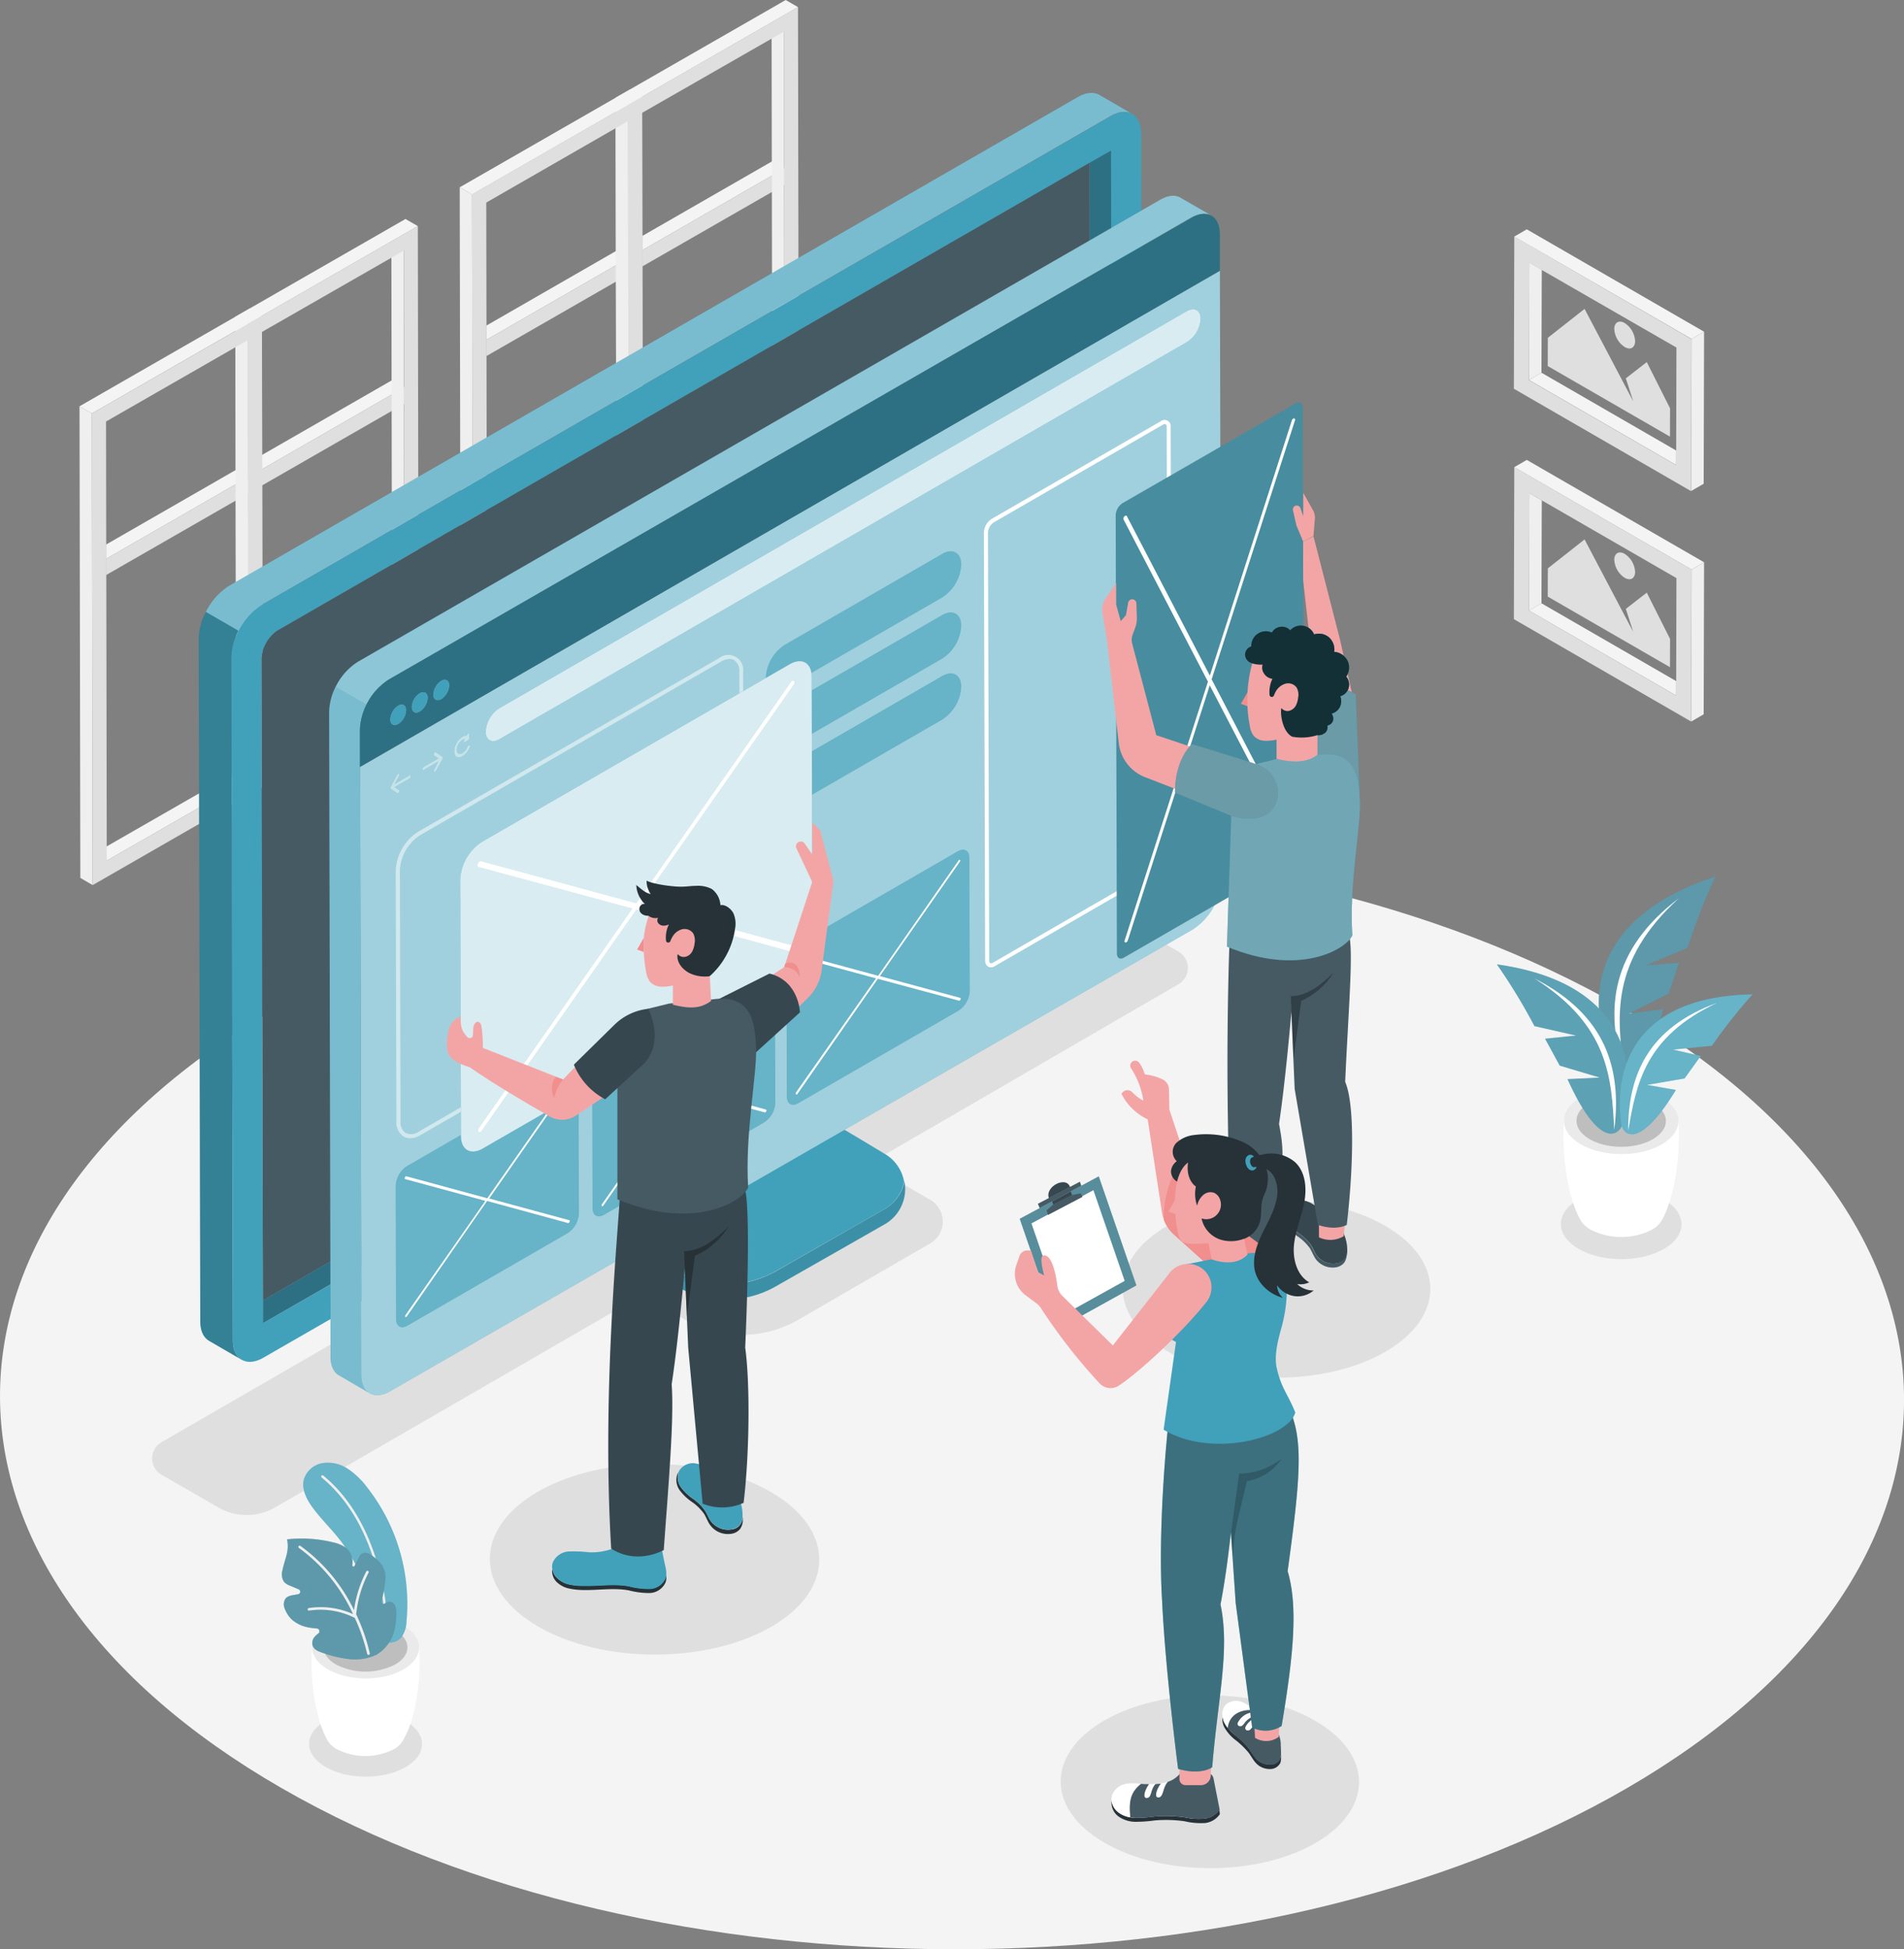 <?xml version="1.0" encoding="UTF-8"?> <svg xmlns="http://www.w3.org/2000/svg" viewBox="0 0 548.56 561.6"><rect x="0" y="0" width="548.56" height="561.6" fill="#808080" stroke="none"/><defs><style>.cls-1{fill:#f4f4f4;}.cls-2{fill:#dfdfdf;}.cls-3{fill:#efefef;}.cls-4{fill:none;}.cls-5{fill:#41a0ba;}.cls-10,.cls-11,.cls-13,.cls-14,.cls-22,.cls-25,.cls-28,.cls-6,.cls-7,.cls-8{isolation:isolate;}.cls-23,.cls-28,.cls-6{opacity:0.1;}.cls-13,.cls-7{opacity:0.4;}.cls-10,.cls-8{opacity:0.3;}.cls-9{fill:#f3a5a6;}.cls-10,.cls-13,.cls-14,.cls-16,.cls-22,.cls-28{fill:#fff;}.cls-11,.cls-19,.cls-22{opacity:0.2;}.cls-12{fill:#465a64;}.cls-14,.cls-18{opacity:0.5;}.cls-15{opacity:0.8;}.cls-17,.cls-25{opacity:0.7;}.cls-20{fill:#eaeaea;}.cls-21{opacity:0.15;}.cls-24{fill:#37474f;}.cls-26{fill:#f18e8e;}.cls-27{fill:#263238;}</style></defs><g id="Calque_2" data-name="Calque 2"><g id="Calque_1-2" data-name="Calque 1"><g id="freepik--Floor--inject-94"><path class="cls-1" d="M467.58,290.4c-107.45-62-281.11-62-387.88,0S-26.49,453.08,81,515.08s281.13,62,387.89,0S575.05,352.45,467.58,290.4Z"></path></g><g id="freepik--Shadows--inject-94"><path class="cls-2" d="M116.79,495.78c-6.37-3.68-16.63-3.68-23,0s-6.29,9.65.07,13.32,16.63,3.68,23,0S123.16,499.46,116.79,495.78Z"></path><path class="cls-2" d="M339.49,274.13l-16.12-9.29a16.24,16.24,0,0,0-16.29,0l-89.45,51.84-7.9-4.55L145,350l7.47,4.27L46.56,415.48a5.42,5.42,0,0,0-2,7.41,5.35,5.35,0,0,0,2,2l16.35,9.41a16.3,16.3,0,0,0,16.32,0l105.82-61.21,12.36,7.13a32.65,32.65,0,0,0,32.59,0l38-22a7.25,7.25,0,0,0,0-12.56l-17.81-10.26,15-8.72,5.2-3,69.14-40.13a5.43,5.43,0,0,0-.06-9.43Z"></path><path class="cls-2" d="M222,429.79c-18.58-10.69-48.63-10.69-67.09,0s-18.37,28.13.23,38.86,48.61,10.69,67.09,0S240.65,440.52,222,429.79Z"></path><path class="cls-2" d="M378.87,495.72c-16.84-9.72-44.07-9.72-60.8,0s-16.62,25.49.2,35.21,44.07,9.73,60.8,0S395.71,505.45,378.87,495.72Z"></path><path class="cls-2" d="M399,353.12c-17.36-10-45.42-10-62.66,0s-17.16,26.27.2,36.29,45.42,10,62.66,0S416.39,363.12,399,353.12Z"></path><path class="cls-2" d="M479.34,345.56c-6.82-3.93-17.81-3.93-24.59,0s-6.72,10.31.08,14.25,17.81,3.93,24.58,0S486.14,349.49,479.34,345.56Z"></path></g><g id="freepik--Windows--inject-94"><polygon class="cls-1" points="116.5 111.58 112.96 109.53 75.48 131.08 75.48 135.19 116.5 111.58"></polygon><polygon class="cls-2" points="116.5 111.58 116.5 111.58 116.5 111.58 75.48 135.19 75.48 139.87 116.51 116.3 116.5 111.58"></polygon><polygon class="cls-2" points="75.48 135.18 116.51 111.58 116.51 111.58 75.48 135.18"></polygon><polygon class="cls-1" points="71.58 137.4 68.03 135.34 30.54 156.9 30.54 161.01 71.58 137.4"></polygon><polygon class="cls-2" points="71.58 137.4 71.58 137.4 71.58 137.4 30.54 161.01 30.54 165.69 71.59 142.11 71.58 137.4"></polygon><polygon class="cls-2" points="30.56 161 71.58 137.4 71.58 137.4 30.56 161"></polygon><polygon class="cls-1" points="226.04 48.49 222.51 46.44 185.02 68 185.02 72.1 226.04 48.49"></polygon><polygon class="cls-2" points="226.04 48.49 226.04 48.49 226.04 48.49 185.02 72.1 185.02 76.78 226.06 53.21 226.04 48.49"></polygon><polygon class="cls-2" points="185.01 72.08 226.04 48.48 226.04 48.48 185.01 72.08"></polygon><polygon class="cls-1" points="181.12 74.31 177.57 72.26 140.1 93.82 140.1 97.92 181.12 74.31"></polygon><polygon class="cls-2" points="181.12 74.31 181.12 74.31 181.12 74.31 140.1 97.92 140.1 102.61 181.13 79.03 181.12 74.31"></polygon><polygon class="cls-2" points="140.09 97.91 181.11 74.31 181.11 74.31 140.09 97.91"></polygon><polygon class="cls-3" points="116.3 72.2 112.76 70.13 112.96 196.63 116.51 198.68 116.3 72.2"></polygon><polygon class="cls-1" points="116.51 198.68 112.96 196.63 72.14 220.06 75.68 222.12 116.51 198.68"></polygon><path class="cls-2" d="M120.61,201l-49,28.15L71.38,93.3l49-28.16Zm-44.93,21.1,40.83-23.44L116.35,72.2,75.48,95.63l.2,126.49Z"></path><polygon class="cls-1" points="120.37 65.14 116.82 63.09 67.83 91.23 71.38 93.3 120.37 65.14"></polygon><polygon class="cls-3" points="71.38 93.3 67.83 91.23 68.07 227.11 71.62 229.17 71.38 93.3"></polygon><polygon class="cls-3" points="71.38 98.01 67.83 95.95 68.04 222.44 71.59 224.5 71.38 98.01"></polygon><polygon class="cls-1" points="71.59 224.5 68.04 222.44 27.21 245.87 30.76 247.94 71.59 224.5"></polygon><path class="cls-2" d="M75.68,226.84,26.7,255l-.24-135.87L75.45,91Zm-44.92,21.1L71.59,224.5,71.38,98,30.55,121.44l.21,126.5Z"></path><polygon class="cls-1" points="75.45 90.96 71.9 88.9 22.91 117.05 26.46 119.11 75.45 90.96"></polygon><polygon class="cls-3" points="26.46 119.11 22.91 117.05 23.14 252.93 26.68 254.98 26.46 119.11"></polygon><polygon class="cls-3" points="225.84 9.11 222.3 7.04 222.51 133.54 226.06 135.59 225.84 9.11"></polygon><polygon class="cls-1" points="226.06 135.59 222.51 133.54 181.68 156.97 185.22 159.03 226.06 135.59"></polygon><path class="cls-2" d="M230.15,137.93l-49,28.15-.24-135.87,49-28.16ZM185.22,159l40.84-23.45L225.84,9.11,185,32.51l.2,126.53Z"></path><polygon class="cls-1" points="229.91 2.05 226.37 0 177.37 28.14 180.92 30.21 229.91 2.05"></polygon><polygon class="cls-3" points="180.92 30.21 177.37 28.14 177.61 164.02 181.16 166.08 180.92 30.21"></polygon><polygon class="cls-3" points="180.92 34.92 177.37 32.86 177.59 159.36 181.13 161.41 180.92 34.92"></polygon><polygon class="cls-1" points="181.13 161.41 177.59 159.36 136.75 182.8 140.3 184.85 181.13 161.41"></polygon><path class="cls-2" d="M185.22,163.75l-49,28.14L136,56l49-28.15Zm-44.92,21.1,40.83-23.44-.21-126.52L140.1,58.36l.2,126.49Z"></path><polygon class="cls-1" points="184.99 27.87 181.44 25.82 132.45 53.96 136 56.02 184.99 27.87"></polygon><polygon class="cls-3" points="136 56.02 132.45 53.96 132.69 189.84 136.24 191.89 136 56.02"></polygon></g><g id="freepik--Pictures--inject-94"><polygon class="cls-4" points="444.2 144.14 483.01 166.55 482.93 196.23 444.11 173.81 444.2 144.14"></polygon><polygon class="cls-3" points="444.2 144.14 444.11 173.81 440.52 175.9 440.62 142.08 444.2 144.14"></polygon><polygon class="cls-1" points="482.93 196.23 482.91 200.38 440.52 175.9 444.11 173.81 482.93 196.23"></polygon><path class="cls-2" d="M436.16,178.38l51.06,29.49.12-43.79-51.06-29.49Zm4.36-2.48.1-33.82,3.56,2.06L483,166.55l-.08,29.69v4.17Z"></path><polygon class="cls-1" points="436.28 134.59 439.88 132.5 490.96 161.99 487.37 164.08 436.28 134.59"></polygon><polygon class="cls-3" points="490.96 161.99 490.85 205.78 487.25 207.88 487.37 164.08 490.96 161.99"></polygon><polygon class="cls-4" points="444.2 77.72 483.01 100.13 482.93 129.8 444.11 107.38 444.2 77.72"></polygon><polygon class="cls-3" points="444.2 77.72 444.11 107.38 440.52 109.47 440.62 75.65 444.2 77.72"></polygon><polygon class="cls-1" points="482.93 129.8 482.91 133.96 440.52 109.47 444.11 107.38 482.93 129.8"></polygon><path class="cls-2" d="M436.16,112l51.06,29.5.12-43.79L436.28,68.14Zm4.36-2.48.1-33.82,3.56,2.07L483,100.13l-.08,29.68V134Z"></path><polygon class="cls-1" points="436.28 68.16 439.88 66.07 490.96 95.57 487.37 97.66 436.28 68.16"></polygon><polygon class="cls-3" points="490.96 95.57 490.85 139.37 487.25 141.45 487.37 97.66 490.96 95.57"></polygon><polygon class="cls-2" points="456.53 155.41 445.95 163.74 445.92 171.88 481.13 192.21 481.16 184.07 474.45 170.74 468.42 175.42 470.55 182.04 467.45 176.16 456.53 155.41"></polygon><path class="cls-2" d="M468.09,159.57c-1.65-.95-3-.19-3,1.72a6.61,6.61,0,0,0,3,5.18c1.66.95,3,.19,3-1.72A6.61,6.61,0,0,0,468.09,159.57Z"></path><polygon class="cls-2" points="456.53 88.99 445.95 97.32 445.92 105.46 481.13 125.79 481.16 117.64 474.45 104.32 468.42 109 470.55 115.61 467.45 109.73 456.53 88.99"></polygon><path class="cls-2" d="M468.09,93.07c-1.65-.95-3-.19-3,1.72a6.59,6.59,0,0,0,3,5.18c1.66,1,3,.19,3-1.72A6.63,6.63,0,0,0,468.09,93.07Z"></path></g><g id="freepik--Device--inject-94"><path class="cls-5" d="M254.79,348.37l-31,17.74a29.4,29.4,0,0,1-29.29,0l-23-13.26a8.81,8.81,0,0,1-4.42-7.62v-15.7l-4.75,2.77v13.58a10.3,10.3,0,0,0,5.16,8.92l27.31,15.74a28.93,28.93,0,0,0,28.83,0l31.24-17.81a11.71,11.71,0,0,0,5.7-12.4A11.55,11.55,0,0,1,254.79,348.37Z"></path><path class="cls-6" d="M254.79,348.37l-31,17.74a29.4,29.4,0,0,1-29.29,0l-23-13.26a8.81,8.81,0,0,1-4.42-7.62v-15.7l-4.75,2.77v13.58a10.3,10.3,0,0,0,5.16,8.92l27.31,15.74a28.93,28.93,0,0,0,28.83,0l31.24-17.81a11.71,11.71,0,0,0,5.7-12.4A11.55,11.55,0,0,1,254.79,348.37Z"></path><path class="cls-5" d="M171.48,352.79l23,13.27a29.45,29.45,0,0,0,29.29,0l31-17.69a11.57,11.57,0,0,0,5.7-8,11.59,11.59,0,0,0-5.48-7.89l-25.45-15.26a10.31,10.31,0,0,1-5-8.83V296.21L167,329.46v15.7A8.79,8.79,0,0,0,171.48,352.79Z"></path><path class="cls-7" d="M171.48,352.79a8.81,8.81,0,0,1-4.42-7.62v-15.7l-4.75,2.77v13.64a10.3,10.3,0,0,0,5.16,8.92l9.69,5.59V356Z"></path><path class="cls-8" d="M171.48,352.79l5.61,3.23h0l60-34.32-7.58-4.53a10.33,10.33,0,0,1-5-8.84V296.21L167,329.46v15.7A8.79,8.79,0,0,0,171.48,352.79Z"></path><path class="cls-9" d="M69.82,391.87Z"></path><path class="cls-5" d="M67.09,386.15l-.44-196.72a19.35,19.35,0,0,1,8.78-15.2L319.94,33.43c2.37-1.39,4.6-1.54,6.19-.64l-9.2-5.34h0c-1.61-1-3.88-.93-6.4.51L66,168.78A19.4,19.4,0,0,0,57.25,184l.45,196.7c0,2.64.89,4.53,2.37,5.49h0a4.85,4.85,0,0,0,.49.29l9.09,5.28C68.07,390.83,67.1,388.89,67.09,386.15Z"></path><path class="cls-10" d="M316.93,27.45h0c-1.61-1-3.88-.93-6.4.51L66,168.78a18.51,18.51,0,0,0-6.67,7.5l9.4,5.44a18.57,18.57,0,0,1,6.73-7.49L319.94,33.43c2.37-1.39,4.6-1.54,6.19-.64Z"></path><path class="cls-11" d="M57.25,184l.45,196.7c0,2.64.89,4.53,2.37,5.49h0a4.85,4.85,0,0,0,.49.29l9.09,5.28c-1.56-.93-2.52-2.86-2.53-5.61l-.44-196.71a17.23,17.23,0,0,1,2-7.72l-9.38-5.42A17.33,17.33,0,0,0,57.25,184Z"></path><path class="cls-5" d="M328.77,38.45c0-2.74-1-4.68-2.53-5.61h-.06c-1.59-.89-3.79-.74-6.2.65L75.43,174.23a19.35,19.35,0,0,0-8.78,15.2l.44,196.72c0,2.74,1,4.68,2.53,5.6a.35.35,0,0,0,.13.08h.07c1.58.84,3.73.68,6.11-.7l244.5-140.76a19.35,19.35,0,0,0,8.78-15.2Zm-12.68,204.4L75.77,381.23l-.44-191.82a11,11,0,0,1,4.44-7.65L320.09,43.38l.43,191.82A10.93,10.93,0,0,1,316.09,242.85Z"></path><path class="cls-5" d="M320.09,43.38l-6.22,3.56.41,185.24a10.91,10.91,0,0,1-4.43,7.65L75.75,374.6v6.63L316.09,242.85a10.93,10.93,0,0,0,4.43-7.65Z"></path><path class="cls-8" d="M320.09,43.38l-6.22,3.56.41,185.24a10.91,10.91,0,0,1-4.43,7.65L75.75,374.6v6.63L316.09,242.85a10.93,10.93,0,0,0,4.43-7.65Z"></path><path class="cls-12" d="M314.28,232.16l-.41-185.24L79.77,181.76a11,11,0,0,0-4.44,7.65l.42,185.24L309.9,239.81A10.92,10.92,0,0,0,314.28,232.16Z"></path></g><g id="freepik--Window--inject-94"><path class="cls-5" d="M104.14,396.09l-.41-185.92A18.27,18.27,0,0,1,112,195.8L343.15,62.71c2.29-1.32,4.36-1.45,5.87-.61l-8.71-5h0c-1.52-1-3.65-.89-6,.48L103.13,190.65A18.22,18.22,0,0,0,94.82,205l.41,185.92c0,2.48.85,4.27,2.21,5.19h0l.47.27,8.58,5C105.06,400.51,104.15,398.67,104.14,396.09Z"></path><path class="cls-13" d="M340.28,57.06h0c-1.52-1-3.66-.89-6,.48L103.13,190.65a17.33,17.33,0,0,0-6.35,7.12l8.89,5.14a17.38,17.38,0,0,1,6.34-7.12L343.15,62.71c2.29-1.32,4.36-1.45,5.87-.61Z"></path><path class="cls-10" d="M94.84,205l.42,185.92c0,2.48.84,4.27,2.21,5.19h0l.46.27,8.59,5c-1.48-.88-2.38-2.72-2.38-5.3l-.41-185.92a16.23,16.23,0,0,1,1.94-7.31l-8.89-5.14A16.35,16.35,0,0,0,94.84,205Z"></path><path class="cls-5" d="M103.75,220.94l.39,175.15c0,2.58.92,4.42,2.38,5.3l.13.07h0c1.5.8,3.56.65,5.77-.65l231.17-133a18.32,18.32,0,0,0,8.31-14.37L351.46,78Z"></path><path class="cls-14" d="M103.75,220.94l.39,175.15c0,2.58.92,4.42,2.38,5.3l.13.07h0c1.5.8,3.56.65,5.77-.65l231.17-133a18.32,18.32,0,0,0,8.31-14.37L351.46,78Z"></path><path class="cls-5" d="M342,89.6c2.14-1.18,3.9-.23,3.9,2.23a8.45,8.45,0,0,1-3.9,6.7L143.83,213c-2.14,1.19-3.89.25-3.9-2.22a8.57,8.57,0,0,1,3.87-6.7Z"></path><g class="cls-15"><path class="cls-16" d="M342,89.6c2.14-1.18,3.9-.23,3.9,2.23a8.45,8.45,0,0,1-3.9,6.7L143.83,213c-2.14,1.19-3.89.25-3.9-2.22a8.57,8.57,0,0,1,3.87-6.7Z"></path></g><path class="cls-5" d="M114.71,222.94a.3.3,0,0,1,.26,0c.15.07.17.36,0,.62l-1.26,2.3,4.23-2.44a.24.24,0,0,1,.39.22.85.85,0,0,1-.39.68l-4.22,2.45,1.26.84c.14.1.13.39,0,.65a.65.65,0,0,1-.26.26.21.21,0,0,1-.28,0l-1.87-1.27a.24.24,0,0,1-.08-.09.33.33,0,0,1,0-.14.49.49,0,0,1,0-.17l.07-.19,1.85-3.41A.89.89,0,0,1,114.71,222.94Z"></path><path class="cls-5" d="M125.37,216.78a.3.3,0,0,1,.29,0l1.86,1.26a.2.2,0,0,1,.07.09.43.43,0,0,1,0,.16.48.48,0,0,1,0,.17l-.07.17L125.66,222a.74.74,0,0,1-.29.32.3.3,0,0,1-.26,0c-.15-.08-.17-.35,0-.63l1.19-2.3-4.22,2.44a.24.24,0,0,1-.39-.22.87.87,0,0,1,.38-.68l4.23-2.43-1.26-.86c-.14-.09-.13-.38,0-.64A.93.93,0,0,1,125.37,216.78Z"></path><path class="cls-5" d="M133.17,212.28a2,2,0,0,1,1.3-.32.9.9,0,0,1,.39-.61h0c.21-.1.38,0,.38.25v1a.87.87,0,0,1-.38.65l-.84.54h0a.23.23,0,0,1-.38-.2.77.77,0,0,1,.28-.62,1.43,1.43,0,0,0-.7.21,3.59,3.59,0,0,0-1.63,2.83c0,1,.74,1.46,1.64.94a3.55,3.55,0,0,0,1.44-1.82.81.81,0,0,1,.34-.43h.19c.19,0,.27.24.16.53a5.25,5.25,0,0,1-2.13,2.67c-1.33.77-2.37.15-2.37-1.38A5.34,5.34,0,0,1,133.17,212.28Z"></path><g class="cls-17"><path class="cls-16" d="M114.71,222.94a.3.3,0,0,1,.26,0c.15.07.17.36,0,.62l-1.26,2.3,4.23-2.44a.24.24,0,0,1,.39.22.85.85,0,0,1-.39.68l-4.22,2.45,1.26.84c.14.1.13.39,0,.65a.65.65,0,0,1-.26.26.21.21,0,0,1-.28,0l-1.87-1.27a.24.24,0,0,1-.08-.09.33.33,0,0,1,0-.14.49.49,0,0,1,0-.17l.07-.19,1.85-3.41A.89.89,0,0,1,114.71,222.94Z"></path><path class="cls-16" d="M125.37,216.78a.3.3,0,0,1,.29,0l1.86,1.26a.2.2,0,0,1,.07.09.43.43,0,0,1,0,.16.48.48,0,0,1,0,.17l-.07.17L125.66,222a.74.74,0,0,1-.29.32.3.3,0,0,1-.26,0c-.15-.08-.17-.35,0-.63l1.19-2.3-4.22,2.44a.24.24,0,0,1-.39-.22.87.87,0,0,1,.38-.68l4.23-2.43-1.26-.86c-.14-.09-.13-.38,0-.64A.93.93,0,0,1,125.37,216.78Z"></path><path class="cls-16" d="M133.17,212.28a2,2,0,0,1,1.3-.32.9.9,0,0,1,.39-.61h0c.21-.1.38,0,.38.25v1a.87.87,0,0,1-.38.65l-.84.54h0a.23.23,0,0,1-.38-.2.77.77,0,0,1,.28-.62,1.43,1.43,0,0,0-.7.21,3.59,3.59,0,0,0-1.63,2.83c0,1,.74,1.46,1.64.94a3.55,3.55,0,0,0,1.44-1.82.81.81,0,0,1,.34-.43h.19c.19,0,.27.24.16.53a5.25,5.25,0,0,1-2.13,2.67c-1.33.77-2.37.15-2.37-1.38A5.34,5.34,0,0,1,133.17,212.28Z"></path></g><g class="cls-18"><path class="cls-16" d="M118.19,327.94a3.81,3.81,0,0,1-1.89-.49,4.85,4.85,0,0,1-2.1-4.45L114,250.75a14.18,14.18,0,0,1,6.42-11.1l86.68-50a4.32,4.32,0,0,1,7,4l.2,72.24a14.13,14.13,0,0,1-6.41,11.1L121.2,327A6,6,0,0,1,118.19,327.94Zm92-138.08a5.08,5.08,0,0,0-2.46.76l-86.69,50a12.87,12.87,0,0,0-5.83,10.09L115.4,323a3.68,3.68,0,0,0,1.51,3.43,3.75,3.75,0,0,0,3.76-.43l86.68-50a12.88,12.88,0,0,0,5.83-10.08L213,193.63a3.7,3.7,0,0,0-1.51-3.44A2.57,2.57,0,0,0,210.16,189.86Z"></path></g><path class="cls-16" d="M285.5,278.68a1.76,1.76,0,0,1-.81-.2,2,2,0,0,1-.86-1.78l-.36-123.31a4.9,4.9,0,0,1,2.27-3.91l48.68-28.12a1.77,1.77,0,0,1,2.5.31,1.71,1.71,0,0,1,.36,1.33l.36,123.25a4.89,4.89,0,0,1-2.26,3.92L286.7,278.29A2.34,2.34,0,0,1,285.5,278.68Zm49.23-156.82.29.51-48.69,28.12a3.76,3.76,0,0,0-1.69,2.9L285,276.7a.86.86,0,0,0,.29.77.93.93,0,0,0,.82-.14l48.68-28.12a3.82,3.82,0,0,0,1.68-2.91L336.12,123a.88.88,0,0,0-.3-.78.9.9,0,0,0-.82.15Z"></path><path class="cls-5" d="M163.41,309.31c1.8-1,3.26-.21,3.27,1.87l.11,38.46a7.17,7.17,0,0,1-3.25,5.64l-46.16,26.65c-1.8,1.05-3.26.2-3.28-1.86l-.1-38.48a7.2,7.2,0,0,1,3.25-5.64Z"></path><g class="cls-19"><path class="cls-16" d="M163.41,309.31c1.8-1,3.26-.21,3.27,1.87l.11,38.46a7.17,7.17,0,0,1-3.25,5.64l-46.16,26.65c-1.8,1.05-3.26.2-3.28-1.86l-.1-38.48a7.2,7.2,0,0,1,3.25-5.64Z"></path></g><path class="cls-16" d="M163.75,311.84a.21.21,0,0,1,.26,0c.11.09.07.35-.07.55l-23,32.9,23.12,6.27c.14,0,.18.26,0,.48a.61.61,0,0,1-.26.31.31.31,0,0,1-.19,0L140.33,346l-23.1,33.22a.86.86,0,0,1-.19.19.24.24,0,0,1-.26,0,.47.47,0,0,1,.07-.57l23-32.87-23.12-6.27c-.14,0-.18-.26-.07-.49a.7.7,0,0,1,.26-.31.34.34,0,0,1,.2,0l23.27,6.32,23.16-33.13A.63.63,0,0,1,163.75,311.84Z"></path><path class="cls-5" d="M220,277.41c1.8-1,3.27-.2,3.27,1.88l.11,38.46a7.13,7.13,0,0,1-3.25,5.64L174,350c-1.8,1-3.28.2-3.28-1.87l-.11-38.47a7.19,7.19,0,0,1,3.26-5.64Z"></path><g class="cls-19"><path class="cls-16" d="M220,277.41c1.8-1,3.27-.2,3.27,1.88l.11,38.46a7.13,7.13,0,0,1-3.25,5.64L174,350c-1.8,1-3.28.2-3.28-1.87l-.11-38.47a7.19,7.19,0,0,1,3.26-5.64Z"></path></g><path class="cls-16" d="M220.38,279.94c.11,0,.2-.06.26,0a.5.5,0,0,1-.06.57l-23,32.89,23.11,6.27c.14,0,.18.26.07.49a.86.86,0,0,1-.26.31.34.34,0,0,1-.2,0L197,314.15l-23.15,33.13a.89.89,0,0,1-.2.19.26.26,0,0,1-.27,0,.5.5,0,0,1,.08-.57l23-32.89-23.13-6.23c-.16,0-.18-.27-.08-.49a.63.63,0,0,1,.27-.31.31.31,0,0,1,.19,0L197,313.3l23.17-33.13A.66.66,0,0,1,220.38,279.94Z"></path><path class="cls-5" d="M276,245.23c1.81-1,3.27-.21,3.27,1.87l.12,38.47a7.12,7.12,0,0,1-3.27,5.63l-46.14,26.64c-1.81,1.05-3.27.21-3.28-1.86l-.11-38.47a7.14,7.14,0,0,1,3.26-5.64Z"></path><g class="cls-19"><path class="cls-16" d="M276,245.23c1.81-1,3.27-.21,3.27,1.87l.12,38.47a7.12,7.12,0,0,1-3.27,5.63l-46.14,26.64c-1.81,1.05-3.27.21-3.28-1.86l-.11-38.47a7.14,7.14,0,0,1,3.26-5.64Z"></path></g><path class="cls-16" d="M276.31,247.76a.21.21,0,0,1,.26,0c.11.11.07.36-.07.56l-23,32.9,23.15,6.27c.16,0,.18.25.07.49a.63.63,0,0,1-.26.3.31.31,0,0,1-.19,0L252.9,282l-23.12,33.12a.57.57,0,0,1-.19.19.24.24,0,0,1-.26,0,.63.63,0,0,1,0-.57l23.06-32.87-23.1-6.27c-.15,0-.18-.26-.08-.49a.8.8,0,0,1,.27-.31.34.34,0,0,1,.2,0L253,281.13,276.11,248A.52.52,0,0,1,276.31,247.76Z"></path><path class="cls-5" d="M271.48,159.57c3-1.73,5.46-.34,5.47,3.12a12,12,0,0,1-5.44,9.41L226.1,198.3c-3,1.75-5.45.36-5.46-3.11a12,12,0,0,1,5.43-9.4Z"></path><g class="cls-19"><path class="cls-16" d="M271.48,159.57c3-1.73,5.46-.34,5.47,3.12a12,12,0,0,1-5.44,9.41L226.1,198.3c-3,1.75-5.45.36-5.46-3.11a12,12,0,0,1,5.43-9.4Z"></path></g><path class="cls-5" d="M271.48,177.18c3-1.73,5.46-.35,5.47,3.12a12,12,0,0,1-5.44,9.41L226.1,215.93c-3,1.73-5.45.34-5.46-3.13a12,12,0,0,1,5.43-9.4Z"></path><g class="cls-19"><path class="cls-16" d="M271.48,177.18c3-1.73,5.46-.35,5.47,3.12a12,12,0,0,1-5.44,9.41L226.1,215.93c-3,1.73-5.45.34-5.46-3.13a12,12,0,0,1,5.43-9.4Z"></path></g><path class="cls-5" d="M271.48,194.75c3-1.73,5.46-.33,5.47,3.13a12,12,0,0,1-5.44,9.4L226.1,233.5c-3,1.73-5.45.34-5.46-3.12a12,12,0,0,1,5.43-9.41Z"></path><g class="cls-19"><path class="cls-16" d="M271.48,194.75c3-1.73,5.46-.33,5.47,3.13a12,12,0,0,1-5.44,9.4L226.1,233.5c-3,1.73-5.45.34-5.46-3.12a12,12,0,0,1,5.43-9.41Z"></path></g><path class="cls-5" d="M351.46,67.47c0-2.6-.91-4.43-2.37-5.31h0c-1.51-.84-3.56-.71-5.87.61L112,195.8a18.27,18.27,0,0,0-8.31,14.37v10.77L351.46,78Z"></path><path class="cls-8" d="M351.46,67.47c0-2.6-.91-4.43-2.37-5.31h0c-1.51-.84-3.56-.71-5.87.61L112,195.8a18.27,18.27,0,0,0-8.31,14.37v10.77L351.46,78Z"></path><g class="cls-18"><path class="cls-16" d="M114.72,203.33c1.26-.73,2.28-.15,2.28,1.29a5,5,0,0,1-2.26,3.92c-1.25.72-2.28.14-2.28-1.29A5,5,0,0,1,114.72,203.33Z"></path><path class="cls-16" d="M120.92,199.75c1.26-.72,2.28-.14,2.28,1.3a5,5,0,0,1-2.26,3.92c-1.26.72-2.28.14-2.28-1.3A5,5,0,0,1,120.92,199.75Z"></path><path class="cls-16" d="M127.12,196.18c1.26-.73,2.28-.14,2.28,1.29a5,5,0,0,1-2.26,3.92c-1.26.73-2.28.14-2.28-1.3A5,5,0,0,1,127.12,196.18Z"></path></g><path class="cls-5" d="M114.72,203.33c1.26-.73,2.28-.15,2.28,1.29a5,5,0,0,1-2.26,3.92c-1.25.72-2.28.14-2.28-1.29A5,5,0,0,1,114.72,203.33Z"></path><path class="cls-5" d="M120.92,199.75c1.26-.72,2.28-.14,2.28,1.3a5,5,0,0,1-2.26,3.92c-1.26.72-2.28.14-2.28-1.3A5,5,0,0,1,120.92,199.75Z"></path><path class="cls-5" d="M127.12,196.18c1.26-.73,2.28-.14,2.28,1.29a5,5,0,0,1-2.26,3.92c-1.26.73-2.28.14-2.28-1.3A5,5,0,0,1,127.12,196.18Z"></path></g><g id="freepik--Plants--inject-94"><path class="cls-16" d="M120.75,474.62l-15.43.45-15.44-.45c-.67,10.42,1.37,21,4.17,26.21h0a7.05,7.05,0,0,0,3,3.11,18.07,18.07,0,0,0,16.42,0,6.83,6.83,0,0,0,3-3.19C119.41,495.55,121.42,485,120.75,474.62Z"></path><path class="cls-20" d="M116.21,468.31c6,3.49,6.06,9.14.07,12.63s-15.77,3.49-21.82,0-6.06-9.14,0-12.63S110.16,464.83,116.21,468.31Z"></path><path class="cls-2" d="M113.82,469.7c4.75,2.71,4.75,7.12,0,9.85a18.75,18.75,0,0,1-17,0c-4.75-2.72-4.75-7.12,0-9.85A18.75,18.75,0,0,1,113.82,469.7Z"></path><g class="cls-21"><path d="M113.82,469.7c4.75,2.71,4.75,7.12,0,9.85a18.75,18.75,0,0,1-17,0c-4.75-2.72-4.75-7.12,0-9.85A18.75,18.75,0,0,1,113.82,469.7Z"></path></g><path class="cls-5" d="M97.47,443.07c-2.51-3.12-5.42-5.93-7.72-9.19-1.57-2.23-2.87-5-2.22-7.61a6.82,6.82,0,0,1,5.4-4.75,10.3,10.3,0,0,1,7.24,1.62,22.24,22.24,0,0,1,5.48,5.21,54.41,54.41,0,0,1,11.46,38.85,8.12,8.12,0,0,1-1.43,4.47,4.47,4.47,0,0,1-4.6,1.41c-4.21-1.19-3.65-6.92-4.34-10.26A46.48,46.48,0,0,0,97.47,443.07Z"></path><path class="cls-22" d="M97.47,443.07c-2.51-3.12-5.42-5.93-7.72-9.19-1.57-2.23-2.87-5-2.22-7.61a6.82,6.82,0,0,1,5.4-4.75,10.3,10.3,0,0,1,7.24,1.62,22.24,22.24,0,0,1,5.48,5.21,54.41,54.41,0,0,1,11.46,38.85,8.12,8.12,0,0,1-1.43,4.47,4.47,4.47,0,0,1-4.6,1.41c-4.21-1.19-3.65-6.92-4.34-10.26A46.48,46.48,0,0,0,97.47,443.07Z"></path><path class="cls-3" d="M111.34,468.85a.36.36,0,0,1-.3-.34c-.3-6.75-2.49-29.76-18.35-42.82a.38.38,0,0,1-.09-.51.37.37,0,0,1,.52-.09l0,0c16.09,13.25,18.31,36.54,18.62,43.35a.38.38,0,0,1-.36.38Z"></path><path class="cls-5" d="M113.65,469.58a11.27,11.27,0,0,1-5.15,7.12,14.52,14.52,0,0,1-7.79,1.3,34.15,34.15,0,0,1-7.91-1.88c-1.28-.43-2.69-1-2.83-2.58a2.82,2.82,0,0,1,.91-2.22,9.17,9.17,0,0,1,.82-.7.81.81,0,0,0,.18-1.13.82.82,0,0,0-.62-.33,21.46,21.46,0,0,1-2.26-.28,9.94,9.94,0,0,1-4.75-2.14,8,8,0,0,1-2.16-3.18,3,3,0,0,1,.31-3.19,3.62,3.62,0,0,1,1.76-.76c.55-.11,1.18-.22,1.68-.3a.76.76,0,0,0,.65-.84.77.77,0,0,0-.47-.6l-2.37-1a4.37,4.37,0,0,1-1.82-1.13,4,4,0,0,1-.46-3.3c.29-1.49.8-2.93,1.18-4.42a9.51,9.51,0,0,0,.16-4.53,38,38,0,0,1,13.4.9A9.59,9.59,0,0,1,99.77,446a5.41,5.41,0,0,1,1.72,4.93.34.34,0,0,0,.3.38.36.36,0,0,0,.36-.19l1.52-2.83a1.83,1.83,0,0,1,2.37-.76,10.93,10.93,0,0,1,3.5,2.76,6.1,6.1,0,0,1,1.5,4.48,39.46,39.46,0,0,1-1.12,6.56.62.62,0,0,0,.43.75.61.61,0,0,0,.52-.11l.07-.06a2.14,2.14,0,0,1,1.44-.41c1.36.16,1.7,1.53,1.79,2.71A22.21,22.21,0,0,1,113.65,469.58Z"></path><path class="cls-11" d="M113.65,469.58a11.27,11.27,0,0,1-5.15,7.12,14.52,14.52,0,0,1-7.79,1.3,34.15,34.15,0,0,1-7.91-1.88c-1.28-.43-2.69-1-2.83-2.58a2.82,2.82,0,0,1,.91-2.22,9.17,9.17,0,0,1,.82-.7.81.81,0,0,0,.18-1.13.82.82,0,0,0-.62-.33,21.46,21.46,0,0,1-2.26-.28,9.94,9.94,0,0,1-4.75-2.14,8,8,0,0,1-2.16-3.18,3,3,0,0,1,.31-3.19,3.62,3.62,0,0,1,1.76-.76c.55-.11,1.18-.22,1.68-.3a.76.76,0,0,0,.65-.84.77.77,0,0,0-.47-.6l-2.37-1a4.37,4.37,0,0,1-1.82-1.13,4,4,0,0,1-.46-3.3c.29-1.49.8-2.93,1.18-4.42a9.51,9.51,0,0,0,.16-4.53,38,38,0,0,1,13.4.9A9.59,9.59,0,0,1,99.77,446a5.41,5.41,0,0,1,1.72,4.93.34.34,0,0,0,.3.38.36.36,0,0,0,.36-.19l1.52-2.83a1.83,1.83,0,0,1,2.37-.76,10.93,10.93,0,0,1,3.5,2.76,6.1,6.1,0,0,1,1.5,4.48,39.46,39.46,0,0,1-1.12,6.56.62.62,0,0,0,.43.75.61.61,0,0,0,.52-.11l.07-.06a2.14,2.14,0,0,1,1.44-.41c1.36.16,1.7,1.53,1.79,2.71A22.21,22.21,0,0,1,113.65,469.58Z"></path><path class="cls-22" d="M113.65,469.58a11.27,11.27,0,0,1-5.15,7.12,14.52,14.52,0,0,1-7.79,1.3,34.15,34.15,0,0,1-7.91-1.88c-1.28-.43-2.69-1-2.83-2.58a2.82,2.82,0,0,1,.91-2.22,9.17,9.17,0,0,1,.82-.7.81.81,0,0,0,.18-1.13.82.82,0,0,0-.62-.33,21.46,21.46,0,0,1-2.26-.28,9.94,9.94,0,0,1-4.75-2.14,8,8,0,0,1-2.16-3.18,3,3,0,0,1,.31-3.19,3.62,3.62,0,0,1,1.76-.76c.55-.11,1.18-.22,1.68-.3a.76.76,0,0,0,.65-.84.77.77,0,0,0-.47-.6l-2.37-1a4.37,4.37,0,0,1-1.82-1.13,4,4,0,0,1-.46-3.3c.29-1.49.8-2.93,1.18-4.42a9.51,9.51,0,0,0,.16-4.53,38,38,0,0,1,13.4.9A9.59,9.59,0,0,1,99.77,446a5.41,5.41,0,0,1,1.72,4.93.34.34,0,0,0,.3.38.36.36,0,0,0,.36-.19l1.52-2.83a1.83,1.83,0,0,1,2.37-.76,10.93,10.93,0,0,1,3.5,2.76,6.1,6.1,0,0,1,1.5,4.48,39.46,39.46,0,0,1-1.12,6.56.62.62,0,0,0,.43.75.61.61,0,0,0,.52-.11l.07-.06a2.14,2.14,0,0,1,1.44-.41c1.36.16,1.7,1.53,1.79,2.71A22.21,22.21,0,0,1,113.65,469.58Z"></path><path class="cls-3" d="M106.54,476.36A53.45,53.45,0,0,0,103,465.91a.37.37,0,0,0-.13-.28l-.25-.54a33.24,33.24,0,0,1,3.56-12,.38.38,0,0,0-.14-.51.37.37,0,0,0-.5.14A34.14,34.14,0,0,0,102,463.88a48.93,48.93,0,0,0-15.44-18.5.37.37,0,0,0-.52.06.36.36,0,0,0,.06.51l0,0a48.59,48.59,0,0,1,15.61,19.07,22.59,22.59,0,0,0-12.77-1.73.38.38,0,0,0-.3.43.37.37,0,0,0,.3.29h.13a21.9,21.9,0,0,1,13.15,2.11,54.46,54.46,0,0,1,3.56,10.34.36.36,0,0,0,.28.29h.15a.35.35,0,0,0,.34-.37S106.54,476.38,106.54,476.36Z"></path><path class="cls-16" d="M483.57,322.94l-16.49.47-16.49-.47c-.7,11.14,1.47,22.48,4.47,28h0a7.51,7.51,0,0,0,3.27,3.35,19.43,19.43,0,0,0,17.57,0,7.26,7.26,0,0,0,3.25-3.41C482.08,345.3,484.28,334,483.57,322.94Z"></path><path class="cls-20" d="M478.71,316.18c6.46,3.73,6.48,9.77.07,13.52s-16.86,3.72-23.32,0-6.5-9.79-.07-13.52S472.25,312.45,478.71,316.18Z"></path><path class="cls-2" d="M476.14,317.67c5.05,2.91,5.08,7.62.06,10.53s-13.14,2.92-18.19,0-5.06-7.64-.06-10.55A20,20,0,0,1,476.14,317.67Z"></path><g class="cls-21"><path d="M476.14,317.67c5.05,2.91,5.08,7.62.06,10.53s-13.14,2.92-18.19,0-5.06-7.64-.06-10.55A20,20,0,0,1,476.14,317.67Z"></path></g><path class="cls-5" d="M494.19,252.57c-37.15,12.17-37.5,37-29.11,54.73,2.11,3.56,8.5,5.51,14.07-16.51L469.39,292l11.37-5.76,2.95-8.83-9.5.71,12-5.07A177.15,177.15,0,0,1,494.19,252.57Z"></path><path class="cls-11" d="M494.19,252.57c-37.15,12.17-37.5,37-29.11,54.73,2.11,3.56,8.5,5.51,14.07-16.51L469.39,292l11.37-5.76,2.95-8.83-9.5.71,12-5.07A177.15,177.15,0,0,1,494.19,252.57Z"></path><path class="cls-22" d="M494.19,252.57c-37.15,12.17-37.5,37-29.11,54.73,2.11,3.56,8.5,5.51,14.07-16.51L469.39,292l11.37-5.76,2.95-8.83-9.5.71,12-5.07A177.15,177.15,0,0,1,494.19,252.57Z"></path><path class="cls-16" d="M483.69,258.79c-19.6,14.87-21.38,31.92-15.83,49.72C465.9,292.84,463.78,277,483.69,258.79Z"></path><path class="cls-5" d="M431.26,277.83c36.62,5.15,41.07,28.25,36.2,46.13-1.36,3.68-7,6.54-15.84-13.06l9.3-.45L449.37,307l-4.22-7.74,8.94-.92-12-2.72A166.28,166.28,0,0,0,431.26,277.83Z"></path><path class="cls-22" d="M431.26,277.83c36.62,5.15,41.07,28.25,36.2,46.13-1.36,3.68-7,6.54-15.84-13.06l9.3-.45L449.37,307l-4.22-7.74,8.94-.92-12-2.72A166.28,166.28,0,0,0,431.26,277.83Z"></path><path class="cls-6" d="M431.26,277.83c36.62,5.15,41.07,28.25,36.2,46.13-1.36,3.68-7,6.54-15.84-13.06l9.3-.45L449.37,307l-4.22-7.74,8.94-.92-12-2.72A166.28,166.28,0,0,0,431.26,277.83Z"></path><path class="cls-16" d="M442.08,281.88c20.72,10.59,25.19,26.12,23,43.67C464.27,310.62,463.64,295.52,442.08,281.88Z"></path><path class="cls-5" d="M504.92,286.48c-33.6.55-40.19,20.87-37.81,37.53.83,3.48,5.59,6.68,15.74-10l-8.31-1.45,10.8-1.85,4.66-6.49-7.95-1.83,11.16-1.09A152.07,152.07,0,0,1,504.92,286.48Z"></path><path class="cls-16" d="M494.7,288.92c-19.85,7.23-25.63,20.77-25.61,36.81C471.47,312.35,473.77,298.8,494.7,288.92Z"></path><path class="cls-22" d="M504.92,286.48c-33.6.55-40.19,20.87-37.81,37.53.83,3.48,5.59,6.68,15.74-10l-8.31-1.45,10.8-1.85,4.66-6.49-7.95-1.83,11.16-1.09A152.07,152.07,0,0,1,504.92,286.48Z"></path></g><g id="freepik--character-3--inject-94"><polygon class="cls-9" points="375.45 156.02 375.43 167.04 377.38 184.32 380.26 201.14 390.1 202.29 386.08 184.32 378.44 154.57 375.45 156.02"></polygon><path class="cls-5" d="M379.36,199.08c6.79-2.53,11.23,1,11.23,1l1.12,28.82L379.58,222Z"></path><path class="cls-5" d="M379.36,199.08c6.79-2.53,11.23,1,11.23,1l1.12,28.82L379.58,222Z"></path><path class="cls-8" d="M379.36,199.08c6.79-2.53,11.23,1,11.23,1l1.12,28.82L379.58,222Z"></path><path class="cls-10" d="M379.36,199.08c6.79-2.53,11.23,1,11.23,1l1.12,28.82L379.58,222Z"></path><path class="cls-5" d="M373.31,116.23c1.12-.66,2-.13,2,1.19l.36,126.2a4.47,4.47,0,0,1-2,3.49l-49.87,28.78c-1.12.64-2,.12-2-1.19l-.36-126.19a4.45,4.45,0,0,1,2-3.56Z"></path><g class="cls-19"><path d="M373.31,116.23c1.12-.66,2-.13,2,1.19l.36,126.2a4.47,4.47,0,0,1-2,3.49l-49.87,28.78c-1.12.64-2,.12-2-1.19l-.36-126.19a4.45,4.45,0,0,1,2-3.56Z"></path></g><g class="cls-23"><path class="cls-16" d="M373.31,116.23c1.12-.66,2-.13,2,1.19l.36,126.2a4.47,4.47,0,0,1-2,3.49l-49.87,28.78c-1.12.64-2,.12-2-1.19l-.36-126.19a4.45,4.45,0,0,1,2-3.56Z"></path></g><path class="cls-16" d="M372.62,120.57c.48-.08.58.21.47.56l-24,74.59,24.3,46.71a.9.9,0,0,1-.24.91c-.4.29-.59.27-.67.11l-23.94-46-23.6,73.45a1.13,1.13,0,0,1-.46.61c-.47.08-.58-.2-.46-.56l24-74.56-24.31-46.71a.92.92,0,0,1,.25-.92c.41-.28.58-.27.67-.11l23.94,46,23.6-73.46A1.14,1.14,0,0,1,372.62,120.57Z"></path><path class="cls-9" d="M343.83,215.38l-10.69-3.56-7-26.61a4,4,0,0,1,.2-2.38L327,181a7.53,7.53,0,0,0,.54-3.08l-.14-4.07a1.19,1.19,0,0,0-1.19-1.19h0a1.19,1.19,0,0,0-1.18,1l-.63,3.57-1.5,1.72-1.35-4.83V168l-3,4.41a5.62,5.62,0,0,0-.92,4.08l1.27,7.73,3.43,29.91a12,12,0,0,0,7.57,9.77l11.24,4.35Z"></path><path class="cls-12" d="M366.76,377.29a5,5,0,0,1-4.5,3,21.74,21.74,0,0,1-5.68-.72c-4.21-.76-8.31,0-12.5-.11A17.73,17.73,0,0,1,340,379a6.71,6.71,0,0,1-3.56-2.06,4.61,4.61,0,0,1-1-2.21,4.27,4.27,0,0,0,1,3.44,6.73,6.73,0,0,0,3.56,2.07,17.73,17.73,0,0,0,4.11.45c4.21.09,8.31-.65,12.5.11a22.17,22.17,0,0,0,5.68.72,5,5,0,0,0,4.5-3,4.71,4.71,0,0,0,.14-1.94A3.43,3.43,0,0,1,366.76,377.29Z"></path><path class="cls-24" d="M366.65,373.79l-.78-3.84a5.67,5.67,0,0,0-.64-1.95,1.94,1.94,0,0,0-1.71-1c-2.32-.31-5.57-1.19-7.49.18a17.28,17.28,0,0,1-10.34,3A36.45,36.45,0,0,0,340,370a5.13,5.13,0,0,0-4.43,3.11,3.63,3.63,0,0,0-.1,1.67,4.81,4.81,0,0,0,1,2.21A6.78,6.78,0,0,0,340,379a17.65,17.65,0,0,0,4.1.45c4.22.1,8.32-.65,12.51.11a21.72,21.72,0,0,0,5.67.72,5,5,0,0,0,4.5-3,4.27,4.27,0,0,0,.15-.71A9.37,9.37,0,0,0,366.65,373.79Z"></path><path class="cls-9" d="M355.46,363.18l-.15,5a2,2,0,0,0,1.83,2,30.17,30.17,0,0,0,5,0,2.83,2.83,0,0,0,2.58-2.67l.2-3.69Z"></path><path class="cls-12" d="M388.08,360.52a3.74,3.74,0,0,1-.66,2.07,3.7,3.7,0,0,1-2.38,1.33,5.93,5.93,0,0,1-5.85-2.38c-.63-.9-1-2-1.58-2.91a13.48,13.48,0,0,0-3.29-3.19,14,14,0,0,1-3.3-3.17,4.67,4.67,0,0,1-.63-4.22,3.5,3.5,0,0,0-.31.53,4.75,4.75,0,0,0,.6,4.5,13.92,13.92,0,0,0,3.37,3.26,14,14,0,0,1,3.35,3.29c.6,1,1,2.07,1.6,3a6.07,6.07,0,0,0,5.94,2.48,3.87,3.87,0,0,0,2.37-1.37,4.68,4.68,0,0,0,.7-2.87A2.29,2.29,0,0,0,388.08,360.52Z"></path><path class="cls-24" d="M386.58,354.31c-1.52-2.66-4.66-4.59-7.07-6.48a9,9,0,0,0-4.69-2.13,4.4,4.4,0,0,0-4.36,2.23v.15a4.65,4.65,0,0,0,.63,4.21,13.61,13.61,0,0,0,3.3,3.17,13.34,13.34,0,0,1,3.29,3.2c.6.92.95,2,1.58,2.91a5.93,5.93,0,0,0,5.85,2.37,3.66,3.66,0,0,0,2.38-1.33,3.73,3.73,0,0,0,.66-2.06v-.72A11.66,11.66,0,0,0,386.58,354.31Z"></path><path class="cls-9" d="M380,351.94v4.53a7.6,7.6,0,0,0,7.13-.31l.42-4.08Z"></path><path class="cls-12" d="M388.67,269.56c1.36,4.1-.31,23.5-1.11,42.12,3,7,2.16,27,.45,41.21,0,0-2.94,1.81-8.31,0L373,313.7l-.94-22.13s-1.67,19.64-3.56,32.24c1.82,9.64,1.37,11.45-3.12,41.13a11.18,11.18,0,0,1-10.05,0c-2.53-41.69-1.6-79.69-1.11-93.35Z"></path><path class="cls-8" d="M372.67,305.07,371.91,287c4.67,0,9-3.49,12.29-6.79a20.92,20.92,0,0,1-9.3,8.13Z"></path><path class="cls-5" d="M353.49,272.72c20.82,8.72,34.31.84,36.14-3.26-1-14.38,2.44-31.22,2.18-38.37s-1.19-15.21-12.23-13.6l-11.79,1.19-5.94,1.45L354.73,235Z"></path><path class="cls-11" d="M353.49,272.72c20.82,8.72,34.31.84,36.14-3.26-1-14.38,2.44-31.22,2.18-38.37s-1.19-15.21-12.23-13.6l-11.79,1.19-5.94,1.45L354.73,235Z"></path><path class="cls-10" d="M353.49,272.72c20.82,8.72,34.31.84,36.14-3.26-1-14.38,2.44-31.22,2.18-38.37s-1.19-15.21-12.23-13.6l-11.79,1.19-5.94,1.45L354.73,235Z"></path><path class="cls-12" d="M379.58,211.82a3.17,3.17,0,0,0,2.31-.79,2.22,2.22,0,0,0,.54-2,2.18,2.18,0,0,0,1.59-1.28,2.49,2.49,0,0,0-.37-2.16,3.58,3.58,0,0,0,2.38-1.91,3.85,3.85,0,0,0,.11-3.1,3.38,3.38,0,0,0,2.37-2.29,3.55,3.55,0,0,0-.66-3.36,4.52,4.52,0,0,0,.42-4.52,4.73,4.73,0,0,0-3.87-2.61,4.74,4.74,0,0,0-1.52-4.18,4.49,4.49,0,0,0-4.28-.84,4.13,4.13,0,0,0-5.38-2.25,4.19,4.19,0,0,0-1.5,1.06,3.14,3.14,0,0,0-2.77-1,3.21,3.21,0,0,0-2.51,1.65,4.21,4.21,0,0,0-5.94,4,2.51,2.51,0,0,0-1.78,2.46,2.64,2.64,0,0,0,2,2.37,58.83,58.83,0,0,0,5.54,16.2c1.18,2.28,2.6,4.58,4.86,5.76S377.48,213.63,379.58,211.82Z"></path><path class="cls-5" d="M379.58,211.82a3.17,3.17,0,0,0,2.31-.79,2.22,2.22,0,0,0,.54-2,2.18,2.18,0,0,0,1.59-1.28,2.49,2.49,0,0,0-.37-2.16,3.58,3.58,0,0,0,2.38-1.91,3.85,3.85,0,0,0,.11-3.1,3.38,3.38,0,0,0,2.37-2.29,3.55,3.55,0,0,0-.66-3.36,4.52,4.52,0,0,0,.42-4.52,4.73,4.73,0,0,0-3.87-2.61,4.74,4.74,0,0,0-1.52-4.18,4.49,4.49,0,0,0-4.28-.84,4.13,4.13,0,0,0-5.38-2.25,4.19,4.19,0,0,0-1.5,1.06,3.14,3.14,0,0,0-2.77-1,3.21,3.21,0,0,0-2.51,1.65,4.21,4.21,0,0,0-5.94,4,2.51,2.51,0,0,0-1.78,2.46,2.64,2.64,0,0,0,2,2.37,58.83,58.83,0,0,0,5.54,16.2c1.18,2.28,2.6,4.58,4.86,5.76S377.48,213.63,379.58,211.82Z"></path><path class="cls-25" d="M379.58,211.82a3.17,3.17,0,0,0,2.31-.79,2.22,2.22,0,0,0,.54-2,2.18,2.18,0,0,0,1.59-1.28,2.49,2.49,0,0,0-.37-2.16,3.58,3.58,0,0,0,2.38-1.91,3.85,3.85,0,0,0,.11-3.1,3.38,3.38,0,0,0,2.37-2.29,3.55,3.55,0,0,0-.66-3.36,4.52,4.52,0,0,0,.42-4.52,4.73,4.73,0,0,0-3.87-2.61,4.74,4.74,0,0,0-1.52-4.18,4.49,4.49,0,0,0-4.28-.84,4.13,4.13,0,0,0-5.38-2.25,4.19,4.19,0,0,0-1.5,1.06,3.14,3.14,0,0,0-2.77-1,3.21,3.21,0,0,0-2.51,1.65,4.21,4.21,0,0,0-5.94,4,2.51,2.51,0,0,0-1.78,2.46,2.64,2.64,0,0,0,2,2.37,58.83,58.83,0,0,0,5.54,16.2c1.18,2.28,2.6,4.58,4.86,5.76S377.48,213.63,379.58,211.82Z"></path><polygon class="cls-26" points="359.94 198.53 357.51 202.77 360.18 203.75 359.94 198.53"></polygon><path class="cls-9" d="M360.78,191.13a39.57,39.57,0,0,0-.7,18,6.2,6.2,0,0,0,1.13,2.86,4.49,4.49,0,0,0,3.1,1.43,13.14,13.14,0,0,0,3.48-.34v5.53c4.19,1,8.5,1.37,11.79-1.19v-5.64a15.09,15.09,0,0,1-7.31.46c-2.9-1.57-3.48-6.86-3.08-8.25a2.2,2.2,0,0,0,2.27.79,3.08,3.08,0,0,0,1.88-1.49A6.42,6.42,0,0,0,374,201a4.21,4.21,0,0,0-.43-2.91,3,3,0,0,0-3.28-1.1,4.75,4.75,0,0,0-2.77,2.3,10.11,10.11,0,0,0-.48,1.06.66.66,0,0,1-.83.41.64.64,0,0,1-.44-.57,8.8,8.8,0,0,1,.83-4.63,3.2,3.2,0,0,1-2.38-1.45,3,3,0,0,1-.46-2.64A9.08,9.08,0,0,1,360.78,191.13Z"></path><path class="cls-9" d="M375.45,156l-1.94-4.62-1-4.38a1.18,1.18,0,0,1,.75-1.32h0a1.18,1.18,0,0,1,1.41.7l.82,2.37V142l2.8,5a4.34,4.34,0,0,1,.54,2.47l-.42,5Z"></path><path class="cls-5" d="M361.84,220.13c-6.64-2.2-18.45-5.76-18.45-5.76-5.3,5.34-4.85,14-4.85,14L354.63,235C370,239.86,372.23,223.53,361.84,220.13Z"></path><path class="cls-8" d="M361.84,220.13c-6.64-2.2-18.45-5.76-18.45-5.76-5.3,5.34-4.85,14-4.85,14L354.63,235C370,239.86,372.23,223.53,361.84,220.13Z"></path><path class="cls-10" d="M361.84,220.13c-6.64-2.2-18.45-5.76-18.45-5.76-5.3,5.34-4.85,14-4.85,14L354.63,235C370,239.86,372.23,223.53,361.84,220.13Z"></path></g><g id="freepik--character-2--inject-94"><path class="cls-9" d="M367.9,362.14l-22.37-16.56-8.63-25.92c0-1.93-.07-3.89-.11-5.84A3.21,3.21,0,0,0,335,311a15.38,15.38,0,0,0-5.18-1.47,10,10,0,0,0-1.67-3.43,1.43,1.43,0,0,0-1.74-.37h0a1.42,1.42,0,0,0-.63,1.9l.06.11a23.36,23.36,0,0,1,3.57,9.34,11.6,11.6,0,0,1-3.15-2.37,1.93,1.93,0,0,0-2.72-.13,1.86,1.86,0,0,0-.43.57h0a16.18,16.18,0,0,0,7.55,7.34l4.07,26.57a11.12,11.12,0,0,0,3.56,6.63l16.56,14.88Z"></path><path class="cls-26" d="M345.53,345.58l-4.26-12.64a30.23,30.23,0,0,0-6,18.38,11.1,11.1,0,0,0,3,4.43l16.57,14.88,13.06-8.46Z"></path><path class="cls-27" d="M351.31,521.39a6,6,0,0,1-4.23,2.55,19.08,19.08,0,0,1-5.79-.37,38.69,38.69,0,0,0-8.67-.23,42.2,42.2,0,0,1-5.38.4,8.61,8.61,0,0,1-5.07-1.61,5.15,5.15,0,0,1-1.9-3.23,4.85,4.85,0,0,0,1.9,4.36,8.53,8.53,0,0,0,5.07,1.6,40.44,40.44,0,0,0,5.38-.39,38.69,38.69,0,0,1,8.67.23,20.39,20.39,0,0,0,5.93.51,6,6,0,0,0,4.23-2.55Z"></path><path class="cls-16" d="M330.29,518c1.62,0,1-2.38,2.57-4H331C329.59,516,329.2,518,330.29,518Z"></path><path class="cls-16" d="M333.65,517.85c1.63,0,1.19-2.85,2.79-4.52a9.92,9.92,0,0,1-1.1.31c-.37.09-.64.13-1,.18C333,515.8,332.55,517.85,333.65,517.85Z"></path><path class="cls-12" d="M349.63,512.37a2.13,2.13,0,0,0-.83-1.3l-8.74-.23a7.41,7.41,0,0,1-3.56,2.49c-1.59,1.67-1.19,4.52-2.79,4.52-1.1,0-.7-2,.72-4-.49.07-1,.12-1.52.16-1.54,1.6-1,4-2.56,4-1.09,0-.7-2,.68-4h-1.19l-1.12-.07c-3.2,2.54-3.48,5.3-3.06,9.62a13.32,13.32,0,0,0,1.67.18,44,44,0,0,0,5.38-.39,38.1,38.1,0,0,1,8.67.22,19.15,19.15,0,0,0,5.8.37,6,6,0,0,0,4.22-2.55Z"></path><path class="cls-16" d="M328.63,513.94a13.86,13.86,0,0,0-4.36,0,5.24,5.24,0,0,0-3.93,3.42,4,4,0,0,0-.07,1.54,5.15,5.15,0,0,0,1.9,3.23,7.52,7.52,0,0,0,3.39,1.43C325.15,519.24,325.42,516.48,328.63,513.94Z"></path><path class="cls-9" d="M339.81,508.36v4.2a1.75,1.75,0,0,0,1.74,1.74H346a2.84,2.84,0,0,0,2.83-2.75l.11-3.19Z"></path><path class="cls-27" d="M368.92,506.48a3.25,3.25,0,0,1-2.66,1.86,5.62,5.62,0,0,1-3.35-.82c-1.51-1-2.1-2.47-3.14-3.84a22.35,22.35,0,0,0-3.65-3.56,12.22,12.22,0,0,1-3.48-4.05,5.41,5.41,0,0,1-.42-1.49,5.26,5.26,0,0,0,.42,2.85,12,12,0,0,0,3.48,4,23.64,23.64,0,0,1,3.65,3.56c1,1.36,1.63,2.88,3.14,3.84a5.55,5.55,0,0,0,3.35.82,3.26,3.26,0,0,0,2.66-1.85,7.32,7.32,0,0,0,.15-2.38A3.19,3.19,0,0,1,368.92,506.48Z"></path><path class="cls-16" d="M359,497.26a1.17,1.17,0,0,0-.21.71.77.77,0,0,0,.47.55,1.09,1.09,0,0,0,1-.25,4.37,4.37,0,0,0,.67-.82,5.13,5.13,0,0,1,2.26-1.64,5.2,5.2,0,0,1,1.34-.3l-1.09-1a5.24,5.24,0,0,0-2,.48A5.59,5.59,0,0,0,359,497.26Z"></path><path class="cls-16" d="M359.23,493.79a5.56,5.56,0,0,0-2.44,2.24,1.09,1.09,0,0,0-.21.72.71.71,0,0,0,.48.54,1,1,0,0,0,1-.25,5.39,5.39,0,0,0,.68-.82,5.23,5.23,0,0,1,2.24-1.64,5,5,0,0,1,2.21-.28l-1.08-1A5.51,5.51,0,0,0,359.23,493.79Z"></path><path class="cls-16" d="M361.4,492.7a11.24,11.24,0,0,0-3.43-2.3,4.56,4.56,0,0,0-4.75.65,4,4,0,0,0-1,3.56,5.09,5.09,0,0,0,.41,1.48,7.6,7.6,0,0,0,1.08,1.71C354.13,494,357.4,492.27,361.4,492.7Z"></path><path class="cls-12" d="M369,502.8a7.83,7.83,0,0,0-.85-3.68L366,496.9l-1.5-1.39a5.29,5.29,0,0,0-1.34.3,5.16,5.16,0,0,0-2.25,1.64,4.86,4.86,0,0,1-.68.82,1.08,1.08,0,0,1-1,.25.79.79,0,0,1-.47-.55,1.17,1.17,0,0,1,.21-.71,5.64,5.64,0,0,1,2.44-2.25,5.24,5.24,0,0,1,2-.48l-.25-.23a5,5,0,0,0-2.21.28,5.29,5.29,0,0,0-2.24,1.64,5.39,5.39,0,0,1-.68.82,1,1,0,0,1-1,.25.71.71,0,0,1-.48-.54,1.1,1.1,0,0,1,.22-.72,5.41,5.41,0,0,1,5.29-2.72h0l-.65-.58c-4-.43-7.27,1.33-7.68,5.08a17.77,17.77,0,0,0,2.37,2.38,22.41,22.41,0,0,1,3.66,3.56c1,1.37,1.63,2.88,3.13,3.84a5.57,5.57,0,0,0,3.35.82,2.78,2.78,0,0,0,2.82-2.72v-.11C369.12,504.52,369,503.18,369,502.8Z"></path><path class="cls-9" d="M361.34,496.15l.25,4.51a6,6,0,0,0,6.84-.29l.19-4.22Z"></path><path class="cls-5" d="M367.37,399.29a4.57,4.57,0,0,1-.42-.71,41.08,41.08,0,0,1-29.37,3.34c-2.09,15.49-3.87,41.71-2.78,59,.92,20.19,4.62,48.69,4.62,48.69,4.83,1.45,8.47.56,9.83-.49,1.62-20,5.16-33.68,2.38-46.89,1.83-9.23,3-20.83,3-20.83l1.38,20.4,4.75,35.89a8.51,8.51,0,0,0,8.49-.44c3.44-20.51,4.75-34.44,1.73-44.6C375.59,419,375.83,410.36,367.37,399.29Z"></path><path class="cls-7" d="M367.37,399.29a4.57,4.57,0,0,1-.42-.71,41.08,41.08,0,0,1-29.37,3.34c-2.09,15.49-3.87,41.71-2.78,59,.92,20.19,4.62,48.69,4.62,48.69,4.83,1.45,8.47.56,9.83-.49,1.62-20,5.16-33.68,2.38-46.89,1.83-9.23,3-20.83,3-20.83l1.38,20.4,4.75,35.89a8.51,8.51,0,0,0,8.49-.44c3.44-20.51,4.75-34.44,1.73-44.6C375.59,419,375.83,410.36,367.37,399.29Z"></path><path class="cls-28" d="M367.37,399.29a4.57,4.57,0,0,1-.42-.71,41.08,41.08,0,0,1-29.37,3.34c-2.09,15.49-3.87,41.71-2.78,59,.92,20.19,4.62,48.69,4.62,48.69,4.83,1.45,8.47.56,9.83-.49,1.62-20,5.16-33.68,2.38-46.89,1.83-9.23,3-20.83,3-20.83l1.38,20.4,4.75,35.89a8.51,8.51,0,0,0,8.49-.44c3.44-20.51,4.75-34.44,1.73-44.6C375.59,419,375.83,410.36,367.37,399.29Z"></path><path class="cls-11" d="M356.71,437.35l2.53-10.63a14.9,14.9,0,0,0,10-6.47A20.28,20.28,0,0,1,357,424.57l-2.3,16.82.49,7.18.2-2.62A53.06,53.06,0,0,1,356.71,437.35Z"></path><path class="cls-5" d="M349.09,362.8l-7.39,1.46c-1.62,3-3.29,5.8-4.93,8.78-1.18,2.25-2.49,4.64-2.37,7.21a7.32,7.32,0,0,0,4.42,6.36l-3.57,25.28c13.7,8.31,35.89,2.47,37.93-4.94-2-5.11-4.08-7-5.38-13-.94-4.44,1.28-10.69,1.66-12.47a42.47,42.47,0,0,0,1.26-8.31,14.45,14.45,0,0,0-2-8.07V365a9,9,0,0,0-9.07-3.89Z"></path><path class="cls-27" d="M358.46,356.9a7.44,7.44,0,0,0,4.46-4.67c.68-2.22.2-4.58.86-6.81.32-1.1.9-2,1.18-3.16a12.25,12.25,0,0,0,.3-3.72,12.4,12.4,0,0,0-7.12-9.5A26.1,26.1,0,0,0,344,327a8.93,8.93,0,0,0-5.19,2.37,3.71,3.71,0,0,0,.23,5.17,4.05,4.05,0,0,0-1.67,2.84,3.45,3.45,0,0,0,2.38,3.3c1.37,13.22,7.4,15.88,10.54,17S355.57,359.68,358.46,356.9Z"></path><polygon class="cls-9" points="338.9 345.11 336.62 349.06 339.13 349.99 338.9 345.11"></polygon><path class="cls-9" d="M338.64,343.34c.37-3.48,1.39-6.76,3.66-8.42-.38,2.17,0,5.27,2.24,6.93a10.33,10.33,0,0,0,.36,5.51,5.55,5.55,0,0,1,1.68-3,3.15,3.15,0,0,1,3.24-.7,3.23,3.23,0,0,1,1.63,1.78,4.22,4.22,0,0,1-5.27,5.59,8.12,8.12,0,0,0,6.23,6.31,10.51,10.51,0,0,0,6-.46l1,4.57c-3.83,4.07-10.35,1.33-10.35,1.33l-.85-4.61c-7.51.46-8.21.32-9-3.81A41.27,41.27,0,0,1,338.64,343.34Z"></path><path class="cls-5" d="M362,336.16l-.75-2.91a1.18,1.18,0,0,0-1.47-.46,1.66,1.66,0,0,0-.93,1.25,3,3,0,0,0,.21,1.6,2.64,2.64,0,0,0,.74,1.19,1.51,1.51,0,0,0,1.27.35C361.52,337,362,336.61,362,336.16Z"></path><path class="cls-27" d="M361.43,336.25a5.38,5.38,0,0,1,5.65,2.81,9.63,9.63,0,0,1,.67,6.61c-.7,3.32-2.43,6.33-3.93,9.38s-2.77,6.37-2.48,9.76c.38,4.45,4,7.95,8.31,9.11a4.8,4.8,0,0,1-1.71-3.63,7.37,7.37,0,0,0,5,3.12,7.06,7.06,0,0,0,5.54-1.63,6.64,6.64,0,0,1-4.75-1.85,5.76,5.76,0,0,0,3.47-.49c-3.56-2-4.83-6.77-4.38-10.9s2.16-8,2.94-12.09.4-8.79-2.63-11.62a10.64,10.64,0,0,0-9.07-2.28,17.91,17.91,0,0,0-3.06.81C359.43,333.74,360.33,336.5,361.43,336.25Z"></path><polygon class="cls-5" points="293.8 351.14 304.75 382.88 327.39 370.32 316.56 338.92 293.8 351.14"></polygon><polygon class="cls-8" points="293.8 351.14 304.75 382.88 327.39 370.32 316.56 338.92 293.8 351.14"></polygon><polygon class="cls-22" points="293.8 351.14 304.75 382.88 327.39 370.32 316.56 338.92 293.8 351.14"></polygon><polygon class="cls-16" points="324.03 369.02 315.02 342.89 297.17 352.46 306.29 378.87 324.03 369.02"></polygon><polygon class="cls-12" points="311.87 344.82 301.96 350.02 301.53 348.71 303.45 347.01 308.88 344.28 311.35 343.81 311.87 344.82"></polygon><polygon class="cls-24" points="308.88 344.28 308.45 343.27 303.14 346.12 303.45 347.01 308.88 344.28"></polygon><polygon class="cls-12" points="311.53 341.62 299.55 348.05 299.02 346.81 311.13 340.45 311.53 341.62"></polygon><path class="cls-24" d="M308.29,342c-1.05-3.3-7.32-.2-6.09,3.19Z"></path><path class="cls-9" d="M336.62,367.18l-16,20.44-14.52-14.25a5.07,5.07,0,0,1-1.47-3c-.71-5.42-2.2-9.29-4.14-8.61-1.18.43.35,5.71.35,5.71l-1.81-1L297,360.25h-1a2.36,2.36,0,0,0-2.28,1.63l-.91,2.61a7.68,7.68,0,0,0,2.69,8.69l3.19,2.37a5.08,5.08,0,0,1,1.19,1.3,160,160,0,0,0,17,21.78,4.34,4.34,0,0,0,5.5.55c6.17-4.07,18.75-15.86,25.21-24.08a6.82,6.82,0,0,0-1.16-9.57,5.7,5.7,0,0,0-.7-.47h0A6.8,6.8,0,0,0,336.62,367.18Z"></path></g><g id="freepik--character-1--inject-94"><path class="cls-5" d="M227.55,191.35c3.47-2,6.28-.4,6.3,3.56l.21,73.94a13.77,13.77,0,0,1-6.26,10.83l-88.7,51.21c-3.47,2-6.28.4-6.29-3.56l-.22-73.95a13.78,13.78,0,0,1,6.26-10.84Z"></path><g class="cls-15"><path class="cls-16" d="M227.55,191.35c3.47-2,6.28-.4,6.3,3.56l.21,73.94a13.77,13.77,0,0,1-6.26,10.83l-88.7,51.21c-3.47,2-6.28.4-6.29-3.56l-.22-73.95a13.78,13.78,0,0,1,6.26-10.84Z"></path></g><path class="cls-16" d="M228.22,196.21a.42.42,0,0,1,.5,0c.21.21.15.69-.12,1.1L184.38,260.5l44.43,12.06c.27.08.33.49.13.93a1.43,1.43,0,0,1-.5.59.55.55,0,0,1-.38.08L183.33,262,138.8,325.68a1.06,1.06,0,0,1-.37.36.44.44,0,0,1-.51,0c-.2-.2-.14-.69.13-1.08l44.21-63.23-44.42-12c-.28-.07-.33-.49-.13-.94a1.28,1.28,0,0,1,.5-.58.47.47,0,0,1,.38-.07l44.73,12.13,44.53-63.67A1.16,1.16,0,0,1,228.22,196.21Z"></path><path class="cls-9" d="M229.46,244.41l4.55,9.68-8.08,24.56-17.88,11.6,6.39,15.13,18.27-17.82a13.68,13.68,0,0,0,4-7.95l3.43-25.82-3.85-14.66L234,237l.08,9.25L231.82,243a1.35,1.35,0,0,0-1.85-.34h0A1.34,1.34,0,0,0,229.46,244.41Z"></path><path class="cls-24" d="M207.12,287.81l14.59-7.33c8.54,2.16,8.76,11.18,8.76,11.18l-15.09,13.72Z"></path><path class="cls-27" d="M191.7,454.56A5.16,5.16,0,0,1,187,457.7a22.85,22.85,0,0,1-5.93-.75c-4.4-.79-8.65,0-13.06-.11a17.76,17.76,0,0,1-4.18-.41,7.08,7.08,0,0,1-3.67-2.16,4.81,4.81,0,0,1-1.05-2.29,4.48,4.48,0,0,0,1.05,3.56,7.09,7.09,0,0,0,3.67,2.08,19.22,19.22,0,0,0,4.28.46c4.38.1,8.64-.69,13.06.11a23.38,23.38,0,0,0,5.94.76,5.18,5.18,0,0,0,4.68-3.16,4.75,4.75,0,0,0,.15-2A3.18,3.18,0,0,1,191.7,454.56Z"></path><path class="cls-5" d="M191.6,450.91c-.28-1.33-.55-2.66-.81-4a5.87,5.87,0,0,0-.68-2,2,2,0,0,0-1.78-1c-2.37-.32-5.79-1.19-7.8.19a17.8,17.8,0,0,1-10.75,3.12,39.17,39.17,0,0,0-5.93-.24,5.34,5.34,0,0,0-4.62,3.26,3.75,3.75,0,0,0-.1,1.73,4.77,4.77,0,0,0,1.05,2.29,7,7,0,0,0,3.67,2.22,17.6,17.6,0,0,0,4.28.46c4.38.11,8.64-.67,13.06.12a22.93,22.93,0,0,0,5.94.75,5.16,5.16,0,0,0,4.68-3.14,3.14,3.14,0,0,0,.15-.74A9.31,9.31,0,0,0,191.6,450.91Z"></path><path class="cls-9" d="M180,439.81l-.18,5.21a2.06,2.06,0,0,0,1.91,2.13,32.86,32.86,0,0,0,5.25,0,3,3,0,0,0,2.68-2.79l.22-3.85Z"></path><path class="cls-7" d="M180,439.81l-.18,5.21a2.06,2.06,0,0,0,1.91,2.13,32.86,32.86,0,0,0,5.25,0,3,3,0,0,0,2.68-2.79l.22-3.85Z"></path><path class="cls-27" d="M213.94,437.09a3.47,3.47,0,0,1-3.14,3.54,6.23,6.23,0,0,1-6.11-2.52c-.65-.95-1-2.07-1.65-3a13.74,13.74,0,0,0-3.42-3.34,14,14,0,0,1-3.44-3.3,4.8,4.8,0,0,1-.65-4.4,3.48,3.48,0,0,0-.34.56,5.07,5.07,0,0,0,.62,4.69,15.13,15.13,0,0,0,3.56,3.4,13.8,13.8,0,0,1,3.48,3.42c.64,1,1,2.17,1.69,3.14a6.31,6.31,0,0,0,6.22,2.59,3.93,3.93,0,0,0,2.51-1.43,4.7,4.7,0,0,0,.73-3A1.91,1.91,0,0,0,213.94,437.09Z"></path><path class="cls-5" d="M212.36,430.55c-1.57-2.77-4.84-4.75-7.36-6.76a9.46,9.46,0,0,0-4.88-2.22,4.61,4.61,0,0,0-4.55,2.37v.15a4.81,4.81,0,0,0,.66,4.4,13.83,13.83,0,0,0,3.44,3.3,13.56,13.56,0,0,1,3.36,3.27c.62,1,1,2.08,1.65,3a6.22,6.22,0,0,0,6.11,2.51,3.92,3.92,0,0,0,2.45-1.39,4,4,0,0,0,.69-2.15v-.74A12.14,12.14,0,0,0,212.36,430.55Z"></path><path class="cls-9" d="M205.5,428.15v4.75a7.92,7.92,0,0,0,7.36-.32l.45-4.27Z"></path><path class="cls-7" d="M205.5,428.15v4.75a7.92,7.92,0,0,0,7.36-.32l.45-4.27Z"></path><path class="cls-24" d="M214.55,342.27c1.42,4.26,1,26.59.15,46,1.36,9.5,1.32,29.91-.46,44.7a15.06,15.06,0,0,1-11.8.23l-4.16-44.89-1-23.08s-1.75,20.48-3.77,33.61c.74,9.64-.85,28.07-2.28,47.73,0,0-7.6,4.43-15.14-.42-2.63-43.46,1.65-87.48,2.53-101.74Z"></path><path class="cls-8" d="M197.88,379.25l-.79-18.79c4.87,0,9.39-3.64,12.82-7.12a21.8,21.8,0,0,1-9.69,8.48Z"></path><path class="cls-12" d="M177.88,308.7v36.81c21.71,9.1,35.77.88,37.68-3.39-1-15,2.54-32.55,2.27-40s-1.19-15.86-12.74-14.18l-12.31,1.19-6.23,1.52Z"></path><path class="cls-9" d="M166.36,306.69,162.22,311l-23.09-9.1a47.58,47.58,0,0,0-.42-6.32c-.15-.65-.51-1.19-1.19-1.19h0c-.45,0-1.1.74-1.19,1.93a17,17,0,0,1-.08,1.93.9.9,0,0,1-1,.83.88.88,0,0,1-.62-.32,9.31,9.31,0,0,1-1.26-1.66l-.37-1a14.37,14.37,0,0,1-.35-3.27,5.7,5.7,0,0,0-3.57,4.9,14.63,14.63,0,0,0-.19,5.11c.72,2.38,2.84,3.47,6.5,4.66,7.29,5.09,17.48,11,23,14.16a7.11,7.11,0,0,0,7.53-.26l8.76-5.85Z"></path><path class="cls-26" d="M159.69,316.31a12.49,12.49,0,0,1,2.53-5.29l-2-.78C158.94,311.34,158.56,314.27,159.69,316.31Z"></path><path class="cls-24" d="M165.34,306.73,177,295.26a16.42,16.42,0,0,1,9.57-4.6h.22c4.93,10.81-1.59,16.09-1.59,16.09l-10.83,9.95A19.53,19.53,0,0,1,165.34,306.73Z"></path><path class="cls-27" d="M204.47,281.24a22.43,22.43,0,0,0,7.32-13.76,7.53,7.53,0,0,0-.47-4.32c-.65-1.32-2.37-2.69-3.76-2.37a6.22,6.22,0,0,0-2.47-4.66,8.5,8.5,0,0,0-4.37-.92c-1.51,0-3,.25-4.52.25-2.37,0-7.77-.67-9.91-1.73a6.65,6.65,0,0,0,1.19,3.86c-1.55-.28-2.93-1.64-4.16-2.62a8,8,0,0,0,2.47,5.46c-2.09-.2-2.48,3.41,1.09,3.41C188.46,279.5,199.29,285.63,204.47,281.24Z"></path><path class="cls-26" d="M185.48,270.18l-1.93,3.38,1.92.71A39.85,39.85,0,0,1,185.48,270.18Z"></path><path class="cls-9" d="M186.89,263.88a28.3,28.3,0,0,0-1.41,6.3,39.85,39.85,0,0,0,0,4.09,38,38,0,0,0,.67,5.71,6.11,6.11,0,0,0,1.11,2.86,4.54,4.54,0,0,0,3.11,1.42,13.17,13.17,0,0,0,3.49-.33v5.53c4.2,1,7.68,1.43,11-1.1l-.36-7.12a10.22,10.22,0,0,1-5.94-.93c-2.89-1.57-3.7-4.07-3.3-5.46a2.2,2.2,0,0,0,2.27.79,3.07,3.07,0,0,0,1.89-1.49,6.61,6.61,0,0,0,.7-2.38,4.33,4.33,0,0,0-.43-2.91,3.07,3.07,0,0,0-3.29-1.11,4.65,4.65,0,0,0-2.76,2.31,6,6,0,0,0-.49,1.06.66.66,0,0,1-.83.41.64.64,0,0,1-.44-.57,8.61,8.61,0,0,1,.83-4.63,3.83,3.83,0,0,1-1.56.36,2,2,0,0,1-1.48-.69,1.34,1.34,0,0,1-.06-1.58A3.32,3.32,0,0,1,186.89,263.88Z"></path><path class="cls-26" d="M225.93,278.65a4.73,4.73,0,0,1,4.54,3c-.19-5.29-3.35-4.43-4.22-4Z"></path></g></g></g></svg> 